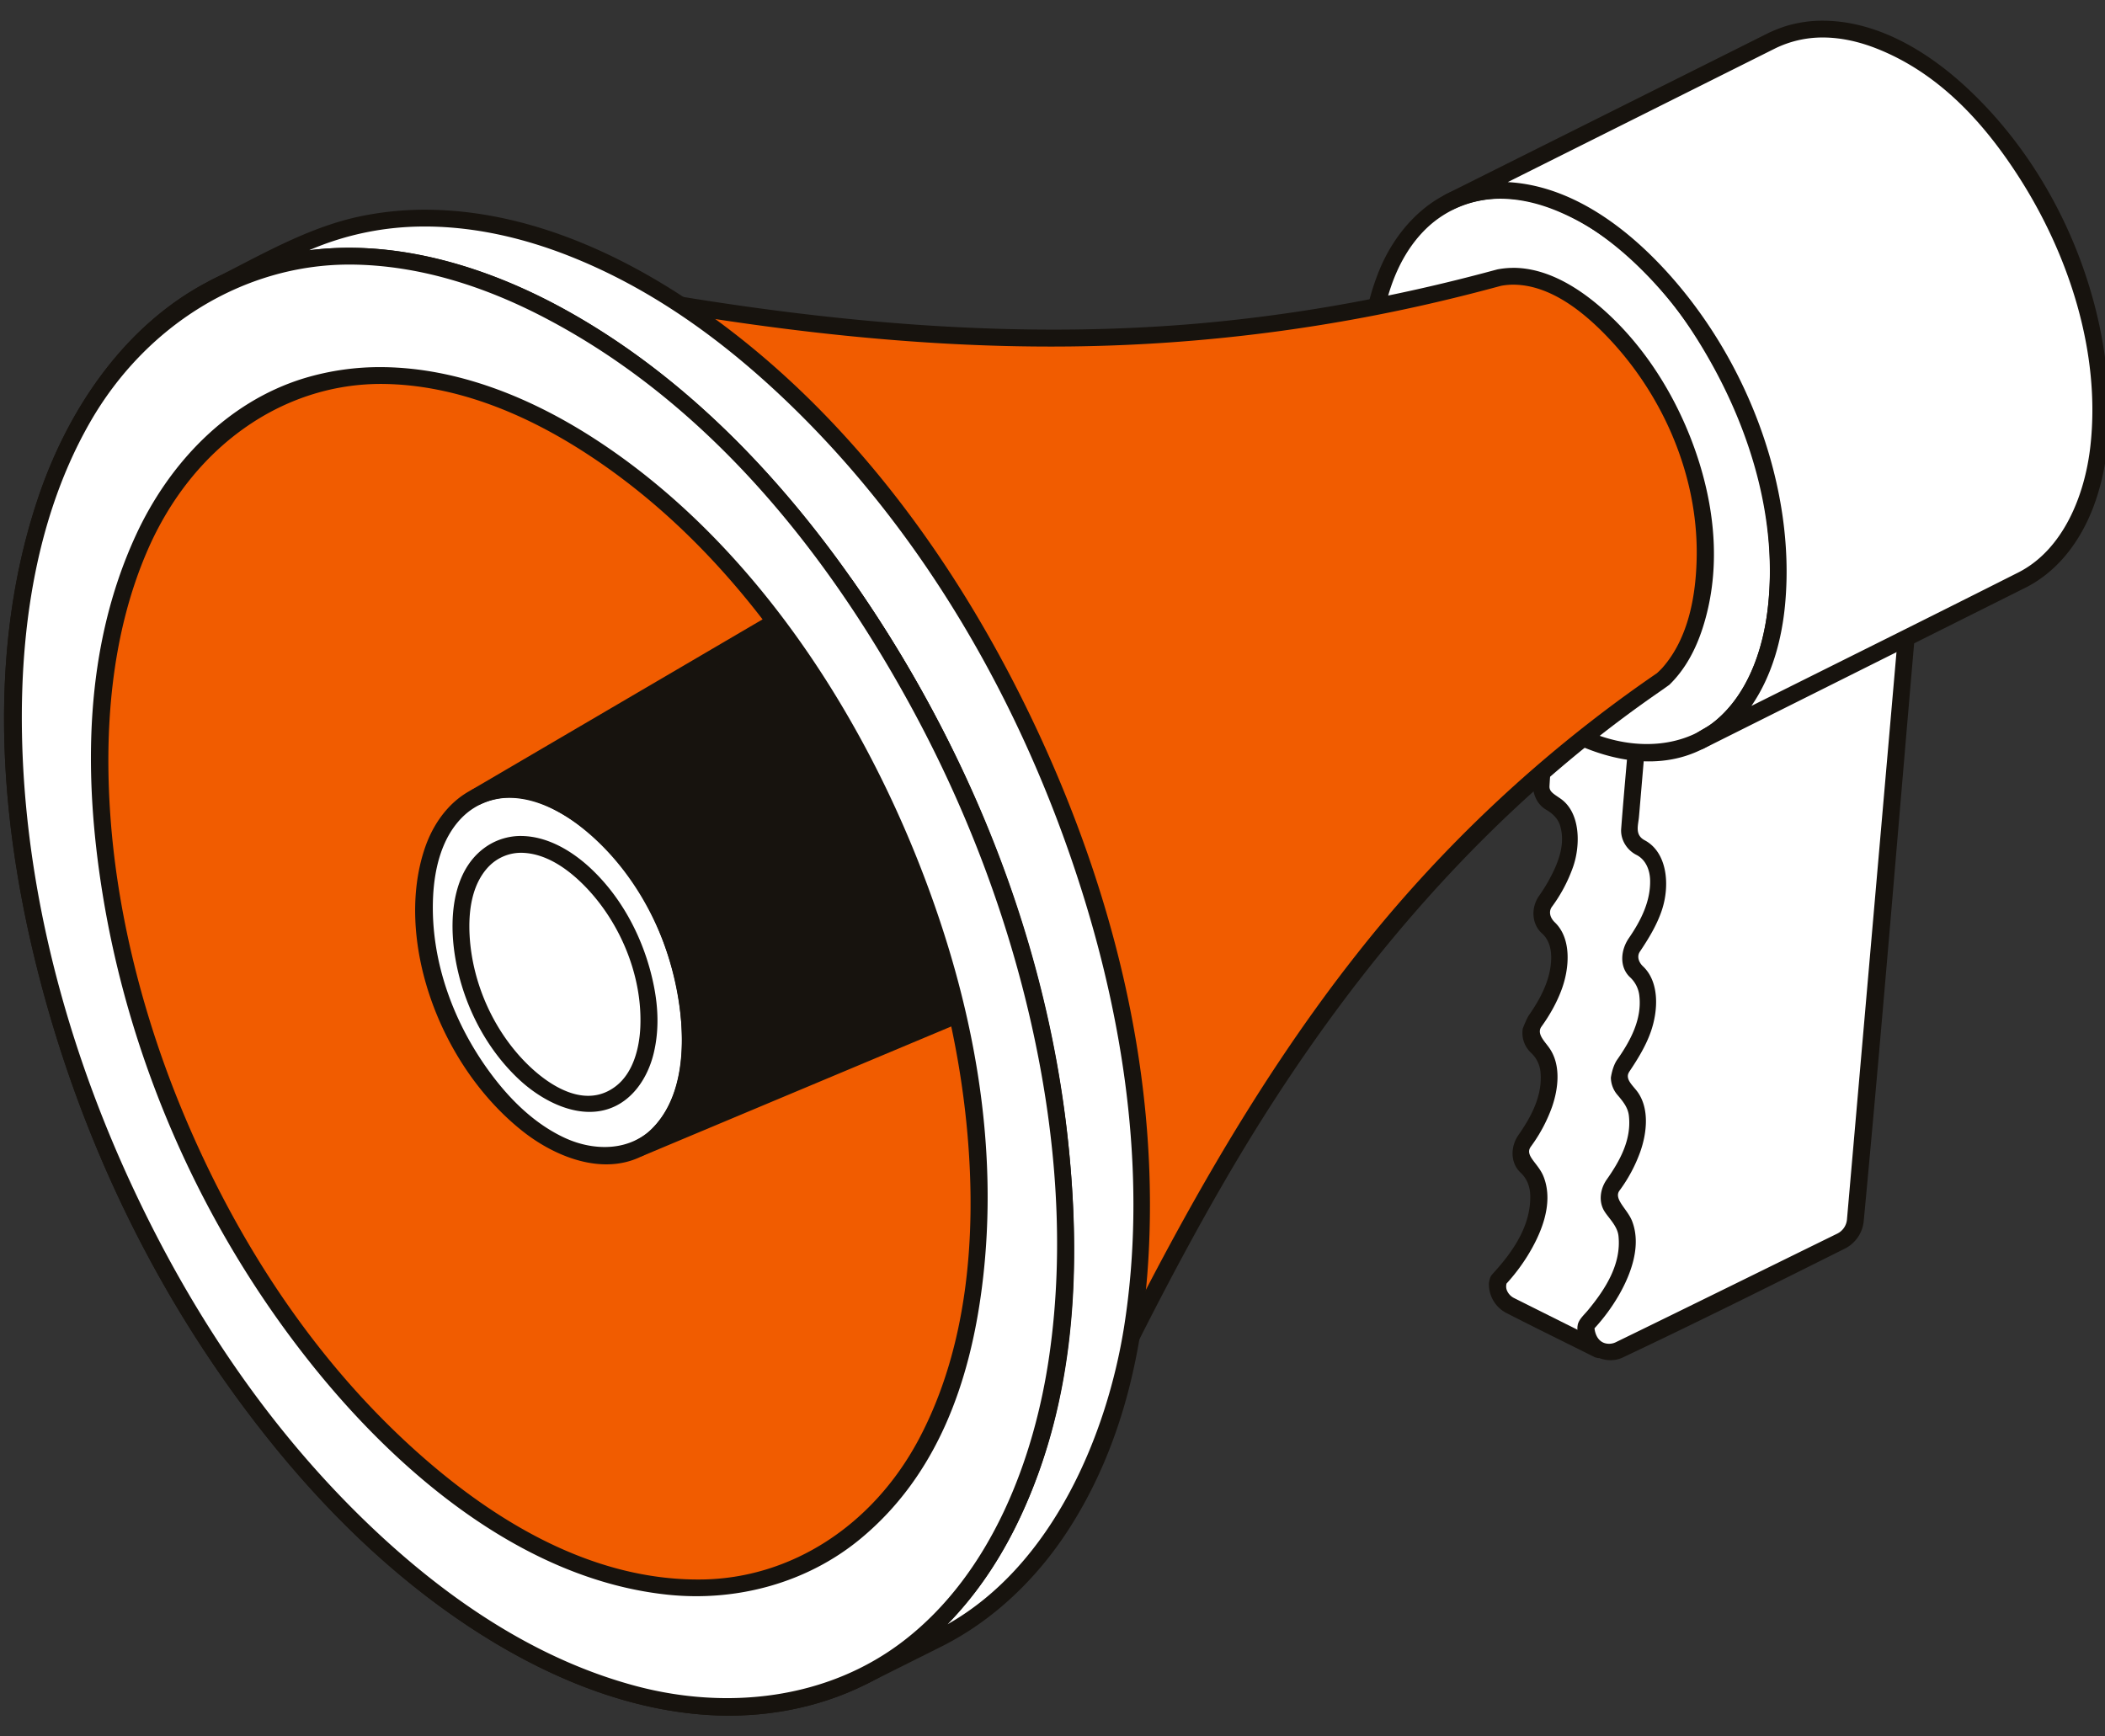 <svg xmlns="http://www.w3.org/2000/svg" width="80" height="66" viewBox="0 0 80 66"><rect x="0" y="0" width="80" height="66" fill="#333333" stroke="none"/><g><g><path fill="#fff" d="M69.14 21.912l3.362 1.681-4.42 10.424-.931 10.688a.973.973 0 0 1-.54.786l-4.28 2.1-1.574 3.711-3.361-1.68a.882.882 0 0 1-.485-.869.198.198 0 0 1 .052-.12c.835-.899 1.423-1.986 1.505-2.927.053-.61-.113-1.069-.44-1.35a.708.708 0 0 1-.115-.95c.535-.737.89-1.538.953-2.255.052-.61-.114-1.069-.44-1.35a.708.708 0 0 1-.115-.95c.534-.737.89-1.538.952-2.254.054-.61-.113-1.07-.44-1.35a.705.705 0 0 1-.115-.95c.535-.738.89-1.538.953-2.255.066-.76-.21-1.285-.708-1.526a.694.694 0 0 1-.381-.683c.074-.968.239-2.858.239-2.858z"/></g><g><path fill="#17130e" d="M69.282 21.627l3.363 1.68c.1.076.178.175.175.293 0 .04-.016.078-.024.117l-4.4 10.379c-.31 3.553-.594 7.108-.93 10.659a1.31 1.31 0 0 1-.706 1.019l-4.182 2.05-1.528 3.603-.073.107-.109.068-.129.02-.125-.033c-1.126-.564-2.259-1.115-3.38-1.691a1.225 1.225 0 0 1-.644-1.164v.019s.018-.163.08-.262c0 0 .06-.076.115-.136.73-.804 1.393-1.776 1.372-2.904-.006-.333-.114-.644-.373-.885-.379-.358-.394-.972-.072-1.43.484-.694.906-1.486.837-2.35a1.145 1.145 0 0 0-.368-.775 1.034 1.034 0 0 1-.309-.914s.141-.377.238-.514c.447-.645.832-1.371.843-2.171.004-.347-.084-.7-.357-.94-.39-.358-.418-.98-.099-1.428.114-.163.22-.33.32-.502.368-.652.7-1.411.474-2.161-.08-.266-.285-.463-.533-.606-.359-.208-.532-.64-.499-1.06l.026-.308c.064-.79.132-1.583.2-2.375l.008-.083c.017-.07.022-.148.176-.26L69 21.626l.094-.03h.096zm-10.394 8.25c-.012.207.142.288.412.473.775.533.765 1.772.493 2.575a5.784 5.784 0 0 1-.813 1.542c-.133.184-.071.416.109.589.647.617.557 1.742.267 2.537-.186.51-.457.989-.773 1.428-.197.273.126.56.309.827.445.655.326 1.552.093 2.225a5.856 5.856 0 0 1-.762 1.449c-.022.032-.048.064-.068.098-.188.323.308.602.506 1.097.422 1.063-.142 2.268-.62 3.036a7.138 7.138 0 0 1-.784 1.032s-.045.133.018.274a.572.572 0 0 0 .265.278l3.056 1.528 1.44-3.4.063-.094.092-.068c1.432-.701 2.876-1.378 4.295-2.105.188-.1.325-.3.345-.514l.934-10.694.025-.097 4.3-10.148-2.951-1.477c-3.342 1.639-6.683 3.278-10.025 4.915-.078.899-.175 1.798-.226 2.695z"/></g><g><path fill="#fff" d="M72.502 23.593l-1.99 22.793a.97.97 0 0 1-.539.786l-8.43 4.133a.885.885 0 0 1-1.271-.871v-.001a.198.198 0 0 1 .052-.119c.835-.899 1.423-1.986 1.505-2.927.053-.61-.113-1.069-.439-1.351a.706.706 0 0 1-.116-.949c.535-.737.89-1.538.953-2.255.053-.61-.114-1.069-.44-1.35a.708.708 0 0 1-.115-.95c.534-.737.89-1.538.952-2.254.054-.611-.113-1.07-.439-1.351a.706.706 0 0 1-.116-.949c.535-.738.89-1.538.953-2.255.066-.76-.208-1.285-.708-1.526a.694.694 0 0 1-.381-.683c.075-.968.24-2.858.24-2.858z"/></g><g><path fill="#17130e" d="M72.623 23.297l.11.076.07.114.016.133c-.663 7.602-1.272 15.208-1.99 22.804a1.31 1.31 0 0 1-.706 1.03c-2.808 1.404-5.62 2.806-8.458 4.147-.721.337-1.718-.233-1.717-1.093 0-.049.005-.102.005-.102l.028-.098-.027.088c.029-.235.242-.408.406-.608.657-.798 1.262-1.74 1.15-2.809-.04-.384-.38-.685-.54-.949-.22-.363-.158-.839.093-1.196.497-.707.944-1.51.843-2.42-.034-.312-.212-.536-.44-.803a1.03 1.03 0 0 1-.245-.649s.053-.417.239-.683c.5-.712.943-1.528.844-2.42a1.12 1.12 0 0 0-.364-.723c-.398-.383-.354-1.014-.036-1.478.45-.655.832-1.397.808-2.216-.012-.372-.162-.767-.52-.948-.364-.184-.61-.58-.58-.99.065-.853.14-1.71.215-2.564l.02-.228a.44.44 0 0 1 .185-.342l10.329-5.064.13-.032zM62.34 30.448c-.017.195-.032.388-.05.581-.025.33-.178.701.22.911.852.456.97 1.7.645 2.666-.19.563-.502 1.073-.835 1.57-.114.173-.046.396.12.552.63.595.585 1.672.298 2.49-.19.541-.497 1.038-.815 1.513-.013.02-.023.04-.033.06-.112.258.19.49.356.727.442.635.343 1.546.094 2.254a5.721 5.721 0 0 1-.794 1.485c-.23.32.31.703.485 1.165.349.915-.03 1.97-.497 2.79a7.155 7.155 0 0 1-.935 1.275s.027.451.386.564c.135.042.285.03.414-.03 2.815-1.37 5.622-2.757 8.432-4.135a.665.665 0 0 0 .362-.528l1.94-22.23c-3.22 1.58-6.44 3.157-9.658 4.735l-.135 1.585z"/></g><g><path fill="#fff" d="M59.823 7.962c-4.279-2.14-7.753.591-7.753 6.092 0 5.502 3.474 11.706 7.753 13.845 4.28 2.14 7.753-.589 7.753-6.09 0-5.503-3.474-11.707-7.753-13.847z"/></g><g><path fill="#17130e" d="M61.82 8.882c3.205 2.58 5.234 6.611 5.878 10.558.358 2.186.389 4.468-.684 6.622-.611 1.224-1.64 2.264-2.978 2.678-1.857.575-3.954-.166-5.526-1.25-2.681-1.846-4.578-4.785-5.688-7.787-1.107-2.996-1.625-6.382-.42-9.387.582-1.451 1.708-2.733 3.208-3.195a4.829 4.829 0 0 1 1.44-.207c1.78.018 3.449.904 4.77 1.968zm-4.815-1.329a4.052 4.052 0 0 0-2.776 1.111c-1.271 1.215-1.74 3.085-1.825 4.775-.147 2.944.71 5.9 2.136 8.498 1.372 2.5 3.27 4.807 5.928 5.906 1.645.681 3.608.639 4.95-.645 1.13-1.081 1.62-2.713 1.775-4.158.348-3.228-.625-6.529-2.2-9.317-1.342-2.379-3.163-4.565-5.72-5.664-.697-.3-1.447-.496-2.206-.506z"/></g><g><path fill="#fff" d="M64.577 28.18l12.256-6.127c1.824-.912 3-3.174 3-6.373 0-5.502-3.475-11.706-7.754-13.845-1.79-.895-3.44-.938-4.754-.282L55.07 7.68c1.314-.656 2.963-.614 4.754.28 4.28 2.14 7.753 8.345 7.753 13.847 0 3.199-1.174 5.46-2.999 6.373z"/></g><g><path fill="#17130e" d="M74.783 3.368c3.145 2.943 5.04 7.191 5.333 11.316.106 1.497.005 2.999-.5 4.426-.466 1.322-1.321 2.555-2.617 3.217-.007.004-.015.006-.023.011L64.72 28.466l-.121.033c-.107-.013-.145-.002-.232-.077-.144-.125-.17-.354.067-.526.22-.162.454-.258.657-.416 1.31-1.018 1.902-2.755 2.088-4.315.578-4.857-1.72-10.019-5.045-13.161-1.704-1.609-3.952-2.911-6.193-2.313a3.871 3.871 0 0 0-.715.268l-.015.008c-.103.028-.135.053-.243.017a.33.33 0 0 1-.202-.404c.036-.108.075-.119.16-.184l12.255-6.128c.095-.048.45-.209.778-.302a4.811 4.811 0 0 1 1.34-.18C71.407.804 73.32 2 74.784 3.368zm-5.52-1.943a4.095 4.095 0 0 0-1.796.414L57.302 6.922c2.196.116 4.19 1.457 5.79 3.135 3.3 3.46 5.15 8.45 4.755 12.864-.124 1.39-.504 2.774-1.285 3.91 3.384-1.69 6.771-3.37 10.148-5.074 1.692-.863 2.52-2.906 2.733-4.786.409-3.616-.853-7.335-2.702-10.221-1.317-2.055-3.022-3.953-5.403-4.898-.643-.256-1.33-.42-2.023-.427zm-2.7 25.406l-.002.001h.001z"/></g><g><path fill="#f15c00" d="M56.97 10.553c.645-.127 1.359-.027 2.11.332 2.849 1.36 5.724 5.821 5.724 10.095 0 2.198-.612 3.89-1.595 4.831-10.424 7.09-16.071 16.361-21.753 28.111L20.576 10.62c13.845 2.818 24.596 3.158 36.395-.068z"/></g><g><path fill="#17130e" d="M57.532 10.18c1.224.01 2.362.692 3.278 1.478 1.804 1.547 3.087 3.726 3.775 5.94.628 2.027.789 4.205.125 6.27-.259.806-.659 1.572-1.268 2.162 0 0-.204.147-.416.294-6.792 4.702-12.159 11.117-16.471 18.548-1.709 2.944-3.256 5.982-4.744 9.052l-.067.137c-.139.188-.375.272-.575 0l-20.88-43.302c-.052-.193.037-.418.234-.453.206-.035.483.077.763.132 7.905 1.57 15.978 2.54 23.965 1.882 3.882-.32 7.736-1.021 11.498-2.038l.161-.043c.194-.037.39-.056.586-.058zm-.487.684s-.82.223-1.513.394a64.298 64.298 0 0 1-14.817 1.91c-6.534.077-13.079-.818-19.554-2.104l-.017-.003 20.313 42.128c2.864-5.877 6.016-11.727 10.076-16.886A51.645 51.645 0 0 1 62.968 25.59s.128-.114.214-.211c.992-1.125 1.281-2.76 1.301-4.25.042-3.123-1.329-6.24-3.534-8.468-.944-.955-2.114-1.81-3.378-1.84l-.071-.001a2.578 2.578 0 0 0-.455.044z"/></g><g><path fill="#f15c00" d="M20.501 11.616C9.47 6.1.514 13.137.514 27.32c0 14.184 8.956 30.177 19.987 35.692 11.031 5.516 19.987-1.52 19.987-15.704 0-14.183-8.956-30.176-19.987-35.692z"/></g><g><path fill="#17130e" d="M13.319 9.417c3.017.014 5.985 1.09 8.56 2.579 4.61 2.664 8.343 6.724 11.274 11.168 4.242 6.436 7.01 13.856 7.564 21.613.31 4.352-.052 8.788-1.91 12.816-1.244 2.696-3.225 5.104-5.945 6.45-1.821.9-3.89 1.267-5.913 1.145-3.301-.2-6.451-1.584-9.168-3.388-2.943-1.953-5.49-4.462-7.684-7.23-3.79-4.778-6.613-10.341-8.318-16.377-1.802-6.38-2.387-13.277-.29-19.39 1.126-3.276 3.198-6.315 6.193-7.976 1.684-.933 3.617-1.401 5.55-1.41zm-.058.639c-3.998.005-7.737 2.313-9.85 6.014C1.093 20.129.609 25.106.91 29.64c.362 5.399 1.9 10.72 4.158 15.54 2.25 4.806 5.257 9.299 9.185 12.99 2.845 2.675 6.173 4.919 9.927 5.917 3.43.91 7.268.526 10.19-1.742 3.312-2.568 4.945-6.893 5.51-10.84.588-4.09.248-8.28-.603-12.218-.953-4.405-2.586-8.676-4.757-12.617-3.287-5.97-7.805-11.471-13.876-14.622-2.261-1.174-4.744-1.971-7.301-1.992z"/></g><g><path fill="#fff" d="M8.117 10.956l3.022-1.513c3.386-1.692 7.64-1.583 12.256.726 11.032 5.516 19.988 21.51 19.988 35.692 0 8.247-3.029 14.078-7.732 16.43l-2.894 1.447c4.704-2.352 7.731-8.182 7.731-16.429 0-14.184-8.956-30.177-19.987-35.693-4.675-2.338-8.978-2.42-12.384-.66z"/></g><g><path fill="#17130e" d="M26.432 11.595c5.842 3.998 10.159 10.034 13.087 16.376 2.736 5.93 4.375 12.392 4.167 18.95-.125 3.916-.904 7.877-3.103 11.259-1.197 1.84-2.836 3.416-4.79 4.397L32.9 64.024l-.124.033-.128-.018-.11-.07-.074-.104-.026-.126c.055-.3.513-.453.859-.66 3.098-1.85 5.072-5.297 6.007-8.746 1.376-5.081 1.004-10.59-.157-15.632-1.563-6.782-4.633-13.225-9.105-18.696-3.078-3.767-6.853-7.095-11.391-8.863-3.224-1.255-6.933-1.6-10.193 0-.065.032-.13.066-.194.099l-.126.034-.13-.018-.11-.068-.075-.107c-.027-.123-.024-.25.056-.34.027-.028.064-.047.095-.071 1.849-.925 3.662-2.006 5.66-2.436a12.065 12.065 0 0 1 2.598-.264c3.67.027 7.193 1.567 10.2 3.624zM16.135 8.61a11.027 11.027 0 0 0-4.385.9s.313-.037.572-.056c3.149-.24 6.327.779 9.008 2.235 5.04 2.735 9.085 7.195 12.15 11.983 3.852 6.01 6.419 12.865 7.14 20 .498 4.912.192 9.992-2.092 14.498-.663 1.306-1.494 2.523-2.52 3.569 4.015-2.272 6.07-7.23 6.717-11.336.855-5.448.076-11.171-1.593-16.485-2.25-7.167-6.116-13.86-11.49-18.906-2.361-2.217-5.022-4.116-8.076-5.308-1.684-.657-3.474-1.073-5.291-1.094z"/></g><g><path fill="#fff" d="M21.182 30.482c-2.787-1.394-5.05.384-5.05 3.968 0 3.583 2.263 7.624 5.05 9.017 2.787 1.394 5.05-.383 5.05-3.967 0-3.583-2.263-7.624-5.05-9.018z"/></g><g><path fill="#17130e" d="M23.019 31.398c1.51 1.412 2.56 3.296 3.123 5.29.465 1.642.638 3.405.063 5.057-.368 1.061-1.15 2.05-2.275 2.385-1.4.417-2.964-.264-4.055-1.124-3.243-2.56-4.897-7.394-3.717-10.803.37-1.067 1.133-2.037 2.26-2.38.31-.095.635-.137.958-.136 1.369.012 2.653.786 3.643 1.711zm-5.395-.388c-.817.774-1.107 1.955-1.163 3.044-.125 2.468.803 4.946 2.305 6.902.73.951 1.626 1.8 2.712 2.3 1.116.511 2.509.516 3.403-.46 1.052-1.152 1.152-2.926.955-4.445-.395-3.054-2.032-6.122-4.69-7.529-.555-.294-1.166-.496-1.8-.496a2.52 2.52 0 0 0-1.722.684z"/></g><g><path fill="#fff" d="M21.09 32.43c-1.971-.985-3.57.27-3.57 2.806 0 2.533 1.599 5.389 3.57 6.375 1.97.985 3.57-.272 3.57-2.806 0-2.533-1.6-5.39-3.57-6.375z"/></g><g><path fill="#17130e" d="M22.474 33.03c1.12 1.056 1.885 2.485 2.263 3.95.255.988.357 2.021.104 3.065-.223.917-.809 1.83-1.77 2.121-1.186.358-2.497-.344-3.344-1.136-1.327-1.24-2.179-2.989-2.446-4.757-.234-1.553-.026-3.366 1.325-4.175a2.351 2.351 0 0 1 1.173-.324l.046.001c1 .015 1.931.577 2.65 1.255zm-3.907-.087c-.643.68-.768 1.695-.72 2.603.101 1.881.968 3.746 2.296 5 .883.831 2.166 1.566 3.247.75.685-.517.914-1.482.946-2.27.084-2.052-.86-4.16-2.28-5.512-.625-.594-1.398-1.088-2.238-1.1h-.035a1.705 1.705 0 0 0-1.216.53z"/></g><g><path fill="#17130e" d="M32.048 22.116c3.187 4.499 5.683 9.822 7.109 15.292l-14.88 6.242c1.19-.594 1.955-2.066 1.955-4.15 0-3.584-2.263-7.625-5.05-9.019-1.166-.583-2.241-.61-3.097-.183z"/></g><g><path fill="#17130e" d="M32.116 21.803c.15.063.25.208.343.341a47.5 47.5 0 0 1 6.974 15.054c.03.12.067.237.01.351-.045.093-.08.1-.161.153l-14.88 6.242-.122.026-.122-.025-.105-.069-.07-.104-.024-.122a.579.579 0 0 1 .19-.292c.378-.19.54-.356.723-.554.88-.957 1.078-2.378 1.036-3.589-.101-2.983-1.561-5.995-3.814-7.77-1.057-.834-2.402-1.482-3.722-.927-.048.02-.097.043-.144.066l-.136.033-.136-.027-.112-.083-.065-.122-.008-.139.052-.129.1-.095 13.964-8.183.11-.039zM19.83 29.72c1.424.191 2.678 1.102 3.634 2.127 2.055 2.202 3.272 5.184 3.068 8.221-.063.917-.281 1.828-.767 2.611l13.012-5.457a47.063 47.063 0 0 0-6.806-14.66l-.016-.022-12.23 7.168.105.012z"/></g><g><path fill="#fff" d="M20.501 11.616c11.031 5.516 19.987 21.509 19.987 35.693 0 14.182-8.956 21.22-19.987 15.704C9.47 57.497.514 41.504.514 27.321S9.47 6.101 20.501 11.616zM3.802 28.965c0 11.85 7.483 25.212 16.699 29.82C29.718 63.394 37.2 57.514 37.2 45.664c0-11.849-7.482-25.212-16.699-29.82-9.216-4.608-16.699 1.271-16.699 13.121z"/></g><g><path fill="#17130e" d="M13.319 9.417c3.017.014 5.985 1.091 8.56 2.579 4.612 2.663 8.343 6.724 11.274 11.168 4.242 6.436 7.01 13.856 7.564 21.613.31 4.352-.052 8.788-1.91 12.816-1.244 2.696-3.225 5.104-5.945 6.45-1.821.901-3.89 1.267-5.913 1.145-3.301-.199-6.451-1.584-9.168-3.388-2.943-1.953-5.49-4.462-7.684-7.229-3.79-4.779-6.613-10.342-8.318-16.378-1.802-6.38-2.387-13.277-.29-19.39 1.126-3.276 3.198-6.315 6.193-7.976 1.685-.933 3.617-1.401 5.55-1.41zm-.058.639c-3.998.005-7.737 2.313-9.85 6.014C1.093 20.129.609 25.106.91 29.641c.362 5.398 1.9 10.72 4.158 15.539 2.25 4.806 5.257 9.299 9.185 12.991 2.845 2.674 6.173 4.918 9.927 5.916 3.43.911 7.269.526 10.19-1.742 3.312-2.568 4.945-6.893 5.51-10.839.588-4.09.248-8.28-.603-12.219-.953-4.405-2.586-8.676-4.757-12.617-3.287-5.971-7.805-11.472-13.876-14.622-2.261-1.174-4.744-1.972-7.301-1.992zm9.384 6.653C28.517 20.532 32.62 26.888 35 33.004c1.966 5.051 3.02 10.48 2.317 15.936-.457 3.55-1.67 7.122-4.631 9.561-2.008 1.655-4.673 2.387-7.303 2.113-5.483-.572-10.266-4.629-13.615-8.849-4.085-5.146-6.842-11.387-7.876-17.83-.726-4.522-.698-9.315 1.268-13.584 1.248-2.711 3.448-5.063 6.376-5.967a9.969 9.969 0 0 1 2.99-.43c2.882.025 5.686 1.171 8.119 2.755zm-8.216-2.116c-3.704.02-7.104 2.381-8.815 6.308-1.416 3.247-1.675 6.96-1.396 10.416.3 3.731 1.297 7.456 2.649 10.752 1.943 4.732 4.748 9.17 8.499 12.677 3.142 2.937 7.028 5.34 11.3 5.289 3.365-.04 6.497-2.019 8.26-5.343 1.86-3.511 2.18-7.735 1.842-11.588-.45-5.129-2.117-10.132-4.565-14.595-2.423-4.419-5.637-8.485-9.907-11.265-2.334-1.52-4.997-2.628-7.774-2.651z"/></g></g></svg>